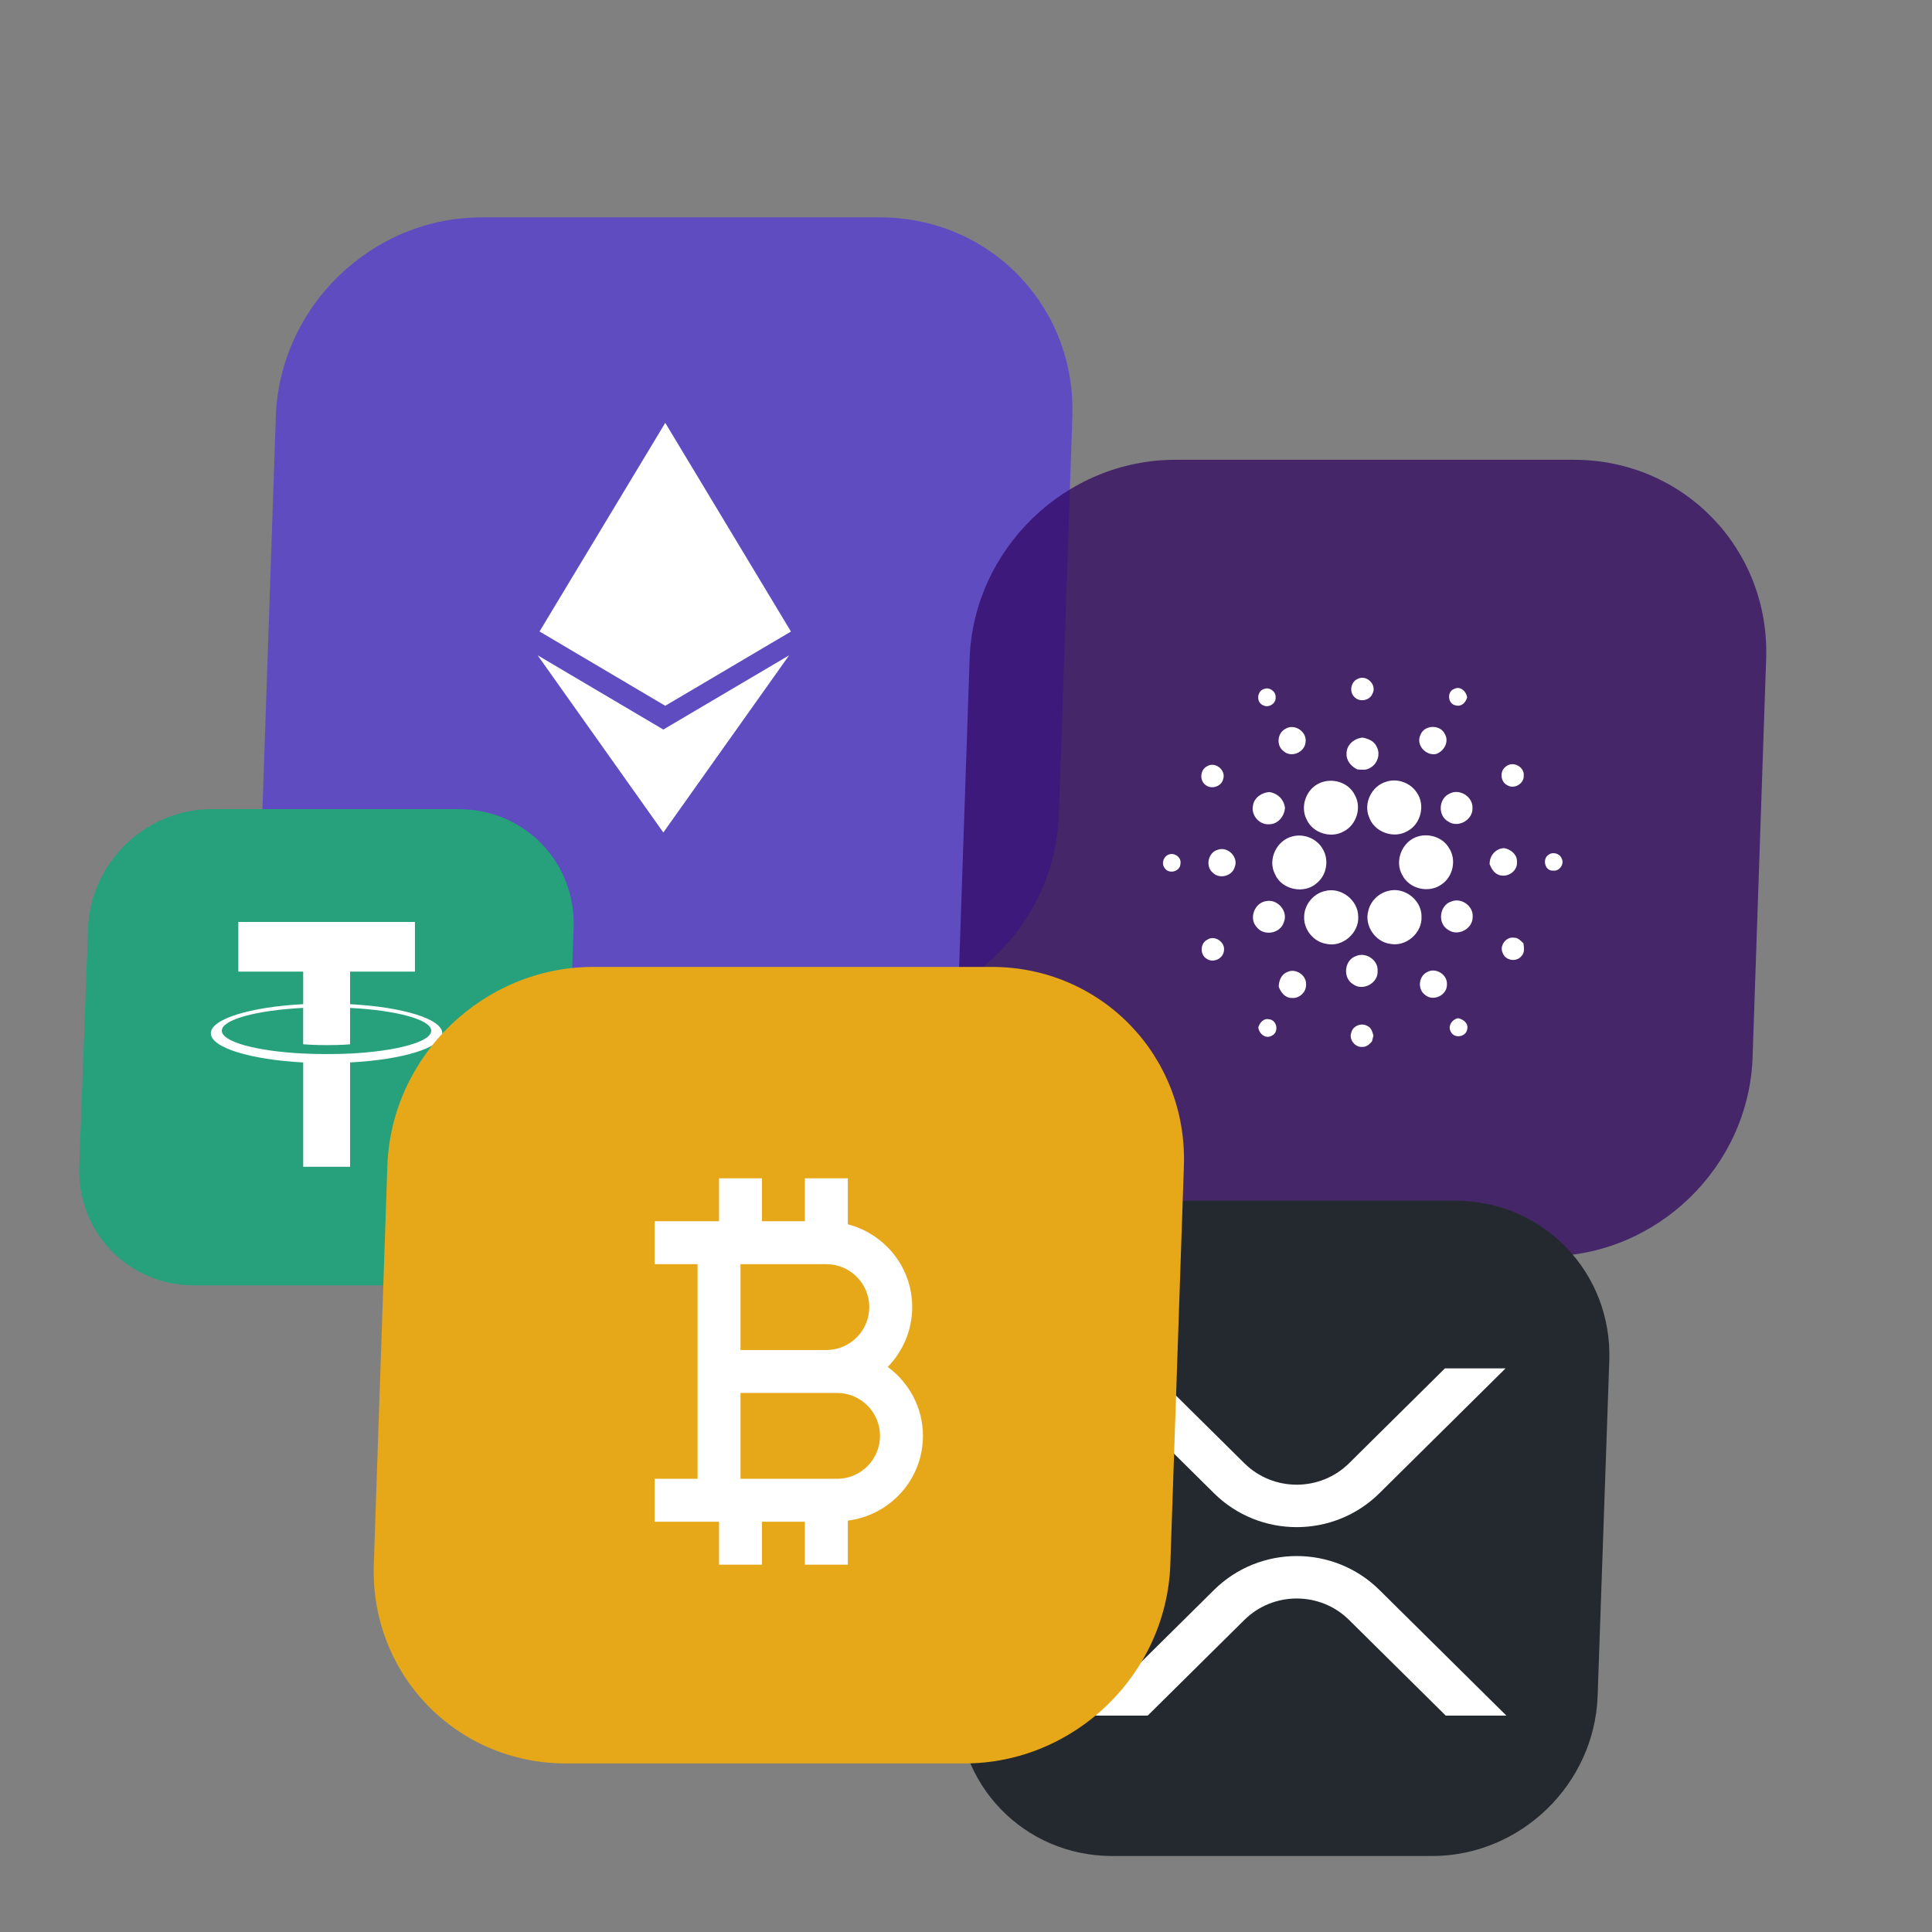<?xml version="1.0" encoding="UTF-8" standalone="no"?>
<!DOCTYPE svg PUBLIC "-//W3C//DTD SVG 1.1//EN" "http://www.w3.org/Graphics/SVG/1.1/DTD/svg11.dtd">
<svg width="100%" height="100%" viewBox="0 0 104 104" version="1.1" xmlns="http://www.w3.org/2000/svg" xmlns:xlink="http://www.w3.org/1999/xlink" xml:space="preserve" xmlns:serif="http://www.serif.com/" style="fill-rule:evenodd;clip-rule:evenodd;stroke-linejoin:round;stroke-miterlimit:2;">
    <rect x="0" y="0" width="104" height="104" fill="#808080" stroke="none"/>
    <g transform="matrix(1.29,0,0,1.29,-12.371,-13.456)">
        <g transform="matrix(1.191,0,0,1.191,-3.28,-4.088)">
            <g transform="matrix(0.646,-2.77556e-17,-0.022,0.646,10.691,3.856)">
                <path d="M59.548,35.492C59.548,29.531 54.712,24.692 48.754,24.692L27.14,24.692C21.183,24.692 16.347,29.531 16.347,35.492L16.347,57.093C16.347,63.054 21.183,67.893 27.14,67.893L48.754,67.893C54.712,67.893 59.548,63.054 59.548,57.093L59.548,35.492Z" style="fill:rgb(85,59,216);fill-opacity:0.74;"/>
            </g>
            <g transform="matrix(0.598,0,0,0.598,26.905,27.006)">
                <path d="M11.944,17.97L4.58,13.62L11.943,24L19.313,13.62L11.941,17.97L11.944,17.97ZM12.056,0L4.69,12.223L12.055,16.577L19.42,12.227L12.056,0Z" style="fill:white;fill-rule:nonzero;"/>
            </g>
        </g>
        <g transform="matrix(1.191,0,0,1.191,25.671,6.027)">
            <g transform="matrix(0.646,-2.77556e-17,-0.022,0.646,10.691,3.856)">
                <path d="M59.548,35.492C59.548,29.531 54.712,24.692 48.754,24.692L27.14,24.692C21.183,24.692 16.347,29.531 16.347,35.492L16.347,57.093C16.347,63.054 21.183,67.893 27.14,67.893L48.754,67.893C54.712,67.893 59.548,63.054 59.548,57.093L59.548,35.492Z" style="fill:rgb(48,7,97);fill-opacity:0.74;"/>
            </g>
            <g transform="matrix(0.007,0,0,0.007,27.244,26.912)">
                <path d="M975.46,81.46C1019.05,58.73 1072.26,111.46 1049.1,155.01C1035.65,190.51 984.65,199.95 958.6,172.89C931,146.92 940,95.59 975.46,81.46M506.61,132C533.09,121.1 566.61,145.36 563.91,174.22C566.72,205.55 528.41,228.61 501.42,213.72C465.66,199.87 469.75,141.82 506.61,132M1466.87,214.6C1425.49,209.6 1418.94,144.54 1458.78,131.44C1489.68,116.37 1518.03,144.63 1522.55,173.92C1516.07,198.93 1495.13,221.83 1466.87,214.6M613.29,331.55C657.56,303.55 720.73,345.25 713.92,396.67C711.62,448.59 642.66,478.67 603.75,443.57C566.13,416 571.83,352.75 613.29,331.55M1289.1,361.26C1308.85,310.36 1388.88,308.82 1411.36,358.37C1433.58,396.93 1406.25,444.68 1366.66,457.79C1314.22,467.58 1264.41,410.89 1289.1,361.26M919,454.9C918.57,411.15 958.42,378.55 1000,375.57C1027.58,381.1 1057.64,392.85 1069.47,420.68C1091.52,459.07 1071.94,511.93 1032.1,529.55C1013.88,539.76 992.34,535.93 972.5,534.74C942.17,519.85 916.63,490.65 919,454.9M221.75,518.65C262.19,493.79 316.75,539.16 301.44,583.09C293.01,621.09 241.93,636.55 212.73,612.29C181.56,589.56 186.5,534.91 221.75,518.65M1719,518.57C1753.31,491.93 1809.93,522.49 1805.84,565.81C1808.14,605.31 1759.19,635.1 1725.13,614.76C1687.62,597.9 1683.79,540.19 1719,518.57M1115.08,597.22C1171.7,576.88 1238.95,601.22 1271.22,651.7C1313.79,713.41 1291.14,807.39 1225.08,842.8C1156.63,884.68 1056.68,849.18 1031.4,772.74C1002.7,704.31 1044.51,618.67 1115.08,597.22M782.88,603.95C845.63,574.33 930.08,599.18 960.39,663.37C996.06,725.85 968.48,812.85 904.71,845.11C840.86,881.37 750.78,853.88 719.88,786.8C685.23,721.93 716,633.82 782.88,603.95M450.25,717.67C455.02,677.24 493.16,650.93 531.64,648.21C573.1,653.21 606.22,685.41 610.73,727.37C608.01,768.91 575.91,809.51 531.89,809.26C483.46,813.43 441,765.25 450.25,717.67M1432.73,657C1482.45,628.06 1551.49,670.19 1549.28,727.31C1552.69,787.83 1476.28,830.48 1426.77,794.98C1375.34,765.42 1379.35,682.17 1432.73,657M647.69,870.3C705.84,854.3 772.33,881.71 800.85,935.16C832.09,988.96 819.32,1063.7 770.8,1103.16C708.57,1161.04 593.8,1137.8 560.68,1058.81C522.62,986.4 568.85,889.36 647.69,870.3M1277.78,870C1334.31,853.83 1400.72,875.62 1431.11,927.12C1471.29,986.02 1452.11,1073.87 1392.29,1111.84C1329.63,1155.93 1232.57,1132.78 1198.09,1063.84C1156.29,992.53 1198.35,891.75 1277.78,870M273.68,937.2C323.91,918.2 379.59,973.63 359.24,1023.43C346.81,1068.8 282.87,1085.57 249.84,1052.12C211.19,1020.71 225.5,950.82 273.68,937.2M1635.18,1009.47C1633.73,967.85 1664.18,930.99 1706.86,928.69C1741.26,934.14 1774.71,961.89 1771.99,999.34C1775.14,1048.8 1715.54,1082.42 1673.4,1059.18C1653.65,1049.14 1643.52,1028.88 1635.18,1009.47M26.7,961.63C56.92,948.44 94.3,974.63 87.4,1008.19C85.78,1046.19 29.68,1060.8 9.07,1029.05C-9.14,1007 1.76,973 26.7,961.63ZM1932.13,960.87C1953.41,945.72 1987.55,956.61 1995.98,981.47C2010.28,1008.62 1984.06,1045.82 1953.5,1041.23C1910.6,1045.14 1896.72,979.76 1932.13,960.87M811.83,1143.28C891.35,1122.6 976.83,1188.91 977.33,1270.79C982.52,1353.53 898.33,1426.9 816.93,1407.79C754.01,1397.66 704.64,1337.05 706.68,1273.47C706.51,1212.66 752.4,1156.14 811.83,1143.28M1126.75,1143.11C1207.46,1120.55 1295.49,1188.05 1294.21,1271.82C1298.47,1353.03 1216.91,1423.93 1137.21,1407.82C1062.21,1398.12 1006.87,1315.72 1027.81,1242.94C1038.38,1194.44 1078.9,1155 1126.75,1143.11M519.56,1193.51C575.41,1183.98 627.77,1246.29 605.12,1299.32C588.6,1355.83 506.36,1371.16 470,1325C427.35,1280.67 459.19,1199.63 519.56,1193.51M1443.11,1196C1492.91,1175.14 1554.04,1218.22 1550.21,1272.27C1552.21,1331.77 1476.74,1372.8 1428.04,1338.07C1372.88,1306.89 1382.92,1215.13 1443.11,1196M1701.25,1454.92C1681.75,1418.57 1717.17,1370.39 1757.53,1377.12C1777.62,1376.78 1791.67,1392.61 1804.53,1405.89C1807.17,1427.43 1811.6,1453.13 1793.72,1469.73C1769.44,1500.46 1714.44,1491.69 1701.25,1454.92M221.58,1387.24C259.3,1362.13 313.58,1399.58 305.1,1443.68C300.59,1482.68 251.46,1504.97 219.1,1482.84C184.37,1462.75 185.65,1405.55 221.58,1387.24M966.78,1468.88C1016.16,1447.09 1079.07,1490.08 1074.39,1544.47C1078.05,1604.57 1000.24,1646.19 951.96,1610.1C898.33,1579.11 907.27,1487.94 966.78,1468.88M621.63,1549.4C663.69,1527.27 720.13,1565.49 716.3,1612.56C717.58,1651.21 679.86,1684.15 641.72,1678.44C610.13,1677.76 589.53,1649.44 579.4,1622.51C579.92,1593.16 592,1560.47 621.63,1549.4M1320.77,1550.08C1364.02,1523.35 1425.49,1561.74 1421.4,1612.08C1422.51,1664.69 1353.04,1698.39 1312.77,1663.83C1273.78,1636.74 1278.54,1571.62 1320.77,1550.08M1442.35,1850.65C1423.11,1821.54 1445.76,1786.47 1477,1779.83C1502.12,1784.94 1528.68,1803.83 1523.4,1832.95C1519.74,1872.36 1462.1,1884.45 1442.35,1850.65M477.24,1825.37C484.9,1802.3 503.46,1779.37 530.62,1785.37C570.21,1788.18 581.96,1847.85 547.31,1866.24C516.15,1887.25 480,1858.48 477.24,1825.37M942.85,1851.84C950.43,1817.71 994.61,1801.11 1023.73,1819.24C1042.97,1827.5 1048.59,1849.03 1053.53,1867.33C1050.89,1876.86 1048.53,1886.4 1046.21,1895.93C1034.29,1910.06 1018.97,1924.19 999.13,1923.68C962.26,1928 929,1886.32 942.85,1851.84" style="fill:white;fill-rule:nonzero;"/>
            </g>
        </g>
        <g transform="matrix(0.618,-2.72004e-17,-0.022,0.633,40.718,44.904)">
            <path d="M59.548,35.24C59.548,29.418 54.709,24.692 48.748,24.692L27.147,24.692C21.186,24.692 16.347,29.418 16.347,35.24L16.347,57.345C16.347,63.167 21.186,67.893 27.147,67.893L48.748,67.893C54.709,67.893 59.548,63.167 59.548,57.345L59.548,35.24Z" style="fill:rgb(35,41,47);"/>
        </g>
        <g transform="matrix(0.007,0,0,0.007,54.952,67.531)">
            <path d="M2133.4,0L2494.9,0L1742.7,744.4C1470.4,1013.9 1029,1013.9 756.7,744.4L4.6,0L366.1,0L937.5,565.5C1109.9,736.2 1389.5,736.2 1562,565.5L2133.4,0ZM361.5,2070L0,2070L756.8,1321C1029.1,1051.5 1470.5,1051.5 1742.8,1321L2499.6,2070L2138.1,2070L1562,1499.9C1389.6,1329.2 1110,1329.2 937.5,1499.9L361.5,2070Z" style="fill:white;fill-rule:nonzero;"/>
        </g>
        <g transform="matrix(0.469,-1.97591e-17,-0.017,0.46,6.202,32.837)">
            <path d="M59.548,35.492C59.548,29.531 54.8,24.692 48.951,24.692L26.943,24.692C21.095,24.692 16.347,29.531 16.347,35.492L16.347,57.093C16.347,63.054 21.095,67.893 26.943,67.893L48.951,67.893C54.8,67.893 59.548,63.054 59.548,57.093L59.548,35.492Z" style="fill:rgb(38,161,123);"/>
        </g>
        <g transform="matrix(0.128,0,0,0.147,14.816,42.394)">
            <path d="M73.295,81.633L73.295,81.623C72.865,81.653 70.645,81.783 65.705,81.783C61.755,81.783 58.985,81.673 58.005,81.623L58.005,81.633C42.815,80.963 31.485,78.323 31.485,75.153C31.485,71.993 42.825,69.343 58.005,68.673L58.005,79.003C58.995,79.073 61.845,79.243 65.775,79.243C70.495,79.243 72.855,79.043 73.295,79.003L73.295,68.683C88.455,69.363 99.755,72.003 99.755,75.163C99.755,78.323 88.445,80.963 73.295,81.643M73.295,67.613L73.295,58.373L94.445,58.373L94.445,44.283L36.865,44.283L36.865,58.373L58.015,58.373L58.015,67.613C40.825,68.403 27.905,71.803 27.905,75.883C27.905,79.963 40.835,83.363 58.015,84.163L58.015,113.783L73.305,113.783L73.305,84.163C90.465,83.373 103.365,79.973 103.365,75.893C103.365,71.823 90.465,68.413 73.305,67.623" style="fill:white;fill-rule:nonzero;"/>
        </g>
        <g transform="matrix(1.191,0,0,1.191,1.374,27.189)">
            <g transform="matrix(0.646,-2.77556e-17,-0.022,0.646,10.691,3.856)">
                <path d="M59.548,35.492C59.548,29.531 54.712,24.692 48.754,24.692L27.14,24.692C21.183,24.692 16.347,29.531 16.347,35.492L16.347,57.093C16.347,63.054 21.183,67.893 27.14,67.893L48.754,67.893C54.712,67.893 59.548,63.054 59.548,57.093L59.548,35.492Z" style="fill:rgb(230,167,25);"/>
            </g>
            <g transform="matrix(0.752,0,0,0.752,25.323,24.958)">
                <path d="M8,7L8,17L6,17L6,19L9,19L9,21L11,21L11,19L13,19L13,21L15,21L15,18.949C16.968,18.7 18.5,17.034 18.5,15C18.5,13.68 17.85,12.516 16.86,11.787C17.59,11.043 17.999,10.042 18,9C18,7.142 16.721,5.589 15,5.142L15,3L13,3L13,5L11,5L11,3L9,3L9,5L6,5L6,7L8,7ZM14.5,17L10,17L10,13L14.5,13C15.603,13 16.5,13.897 16.5,15C16.5,16.103 15.603,17 14.5,17ZM10,7L14,7C15.103,7 16,7.897 16,9C16,10.103 15.103,11 14,11L10,11L10,7Z" style="fill:white;fill-rule:nonzero;"/>
            </g>
        </g>
    </g>
</svg>
